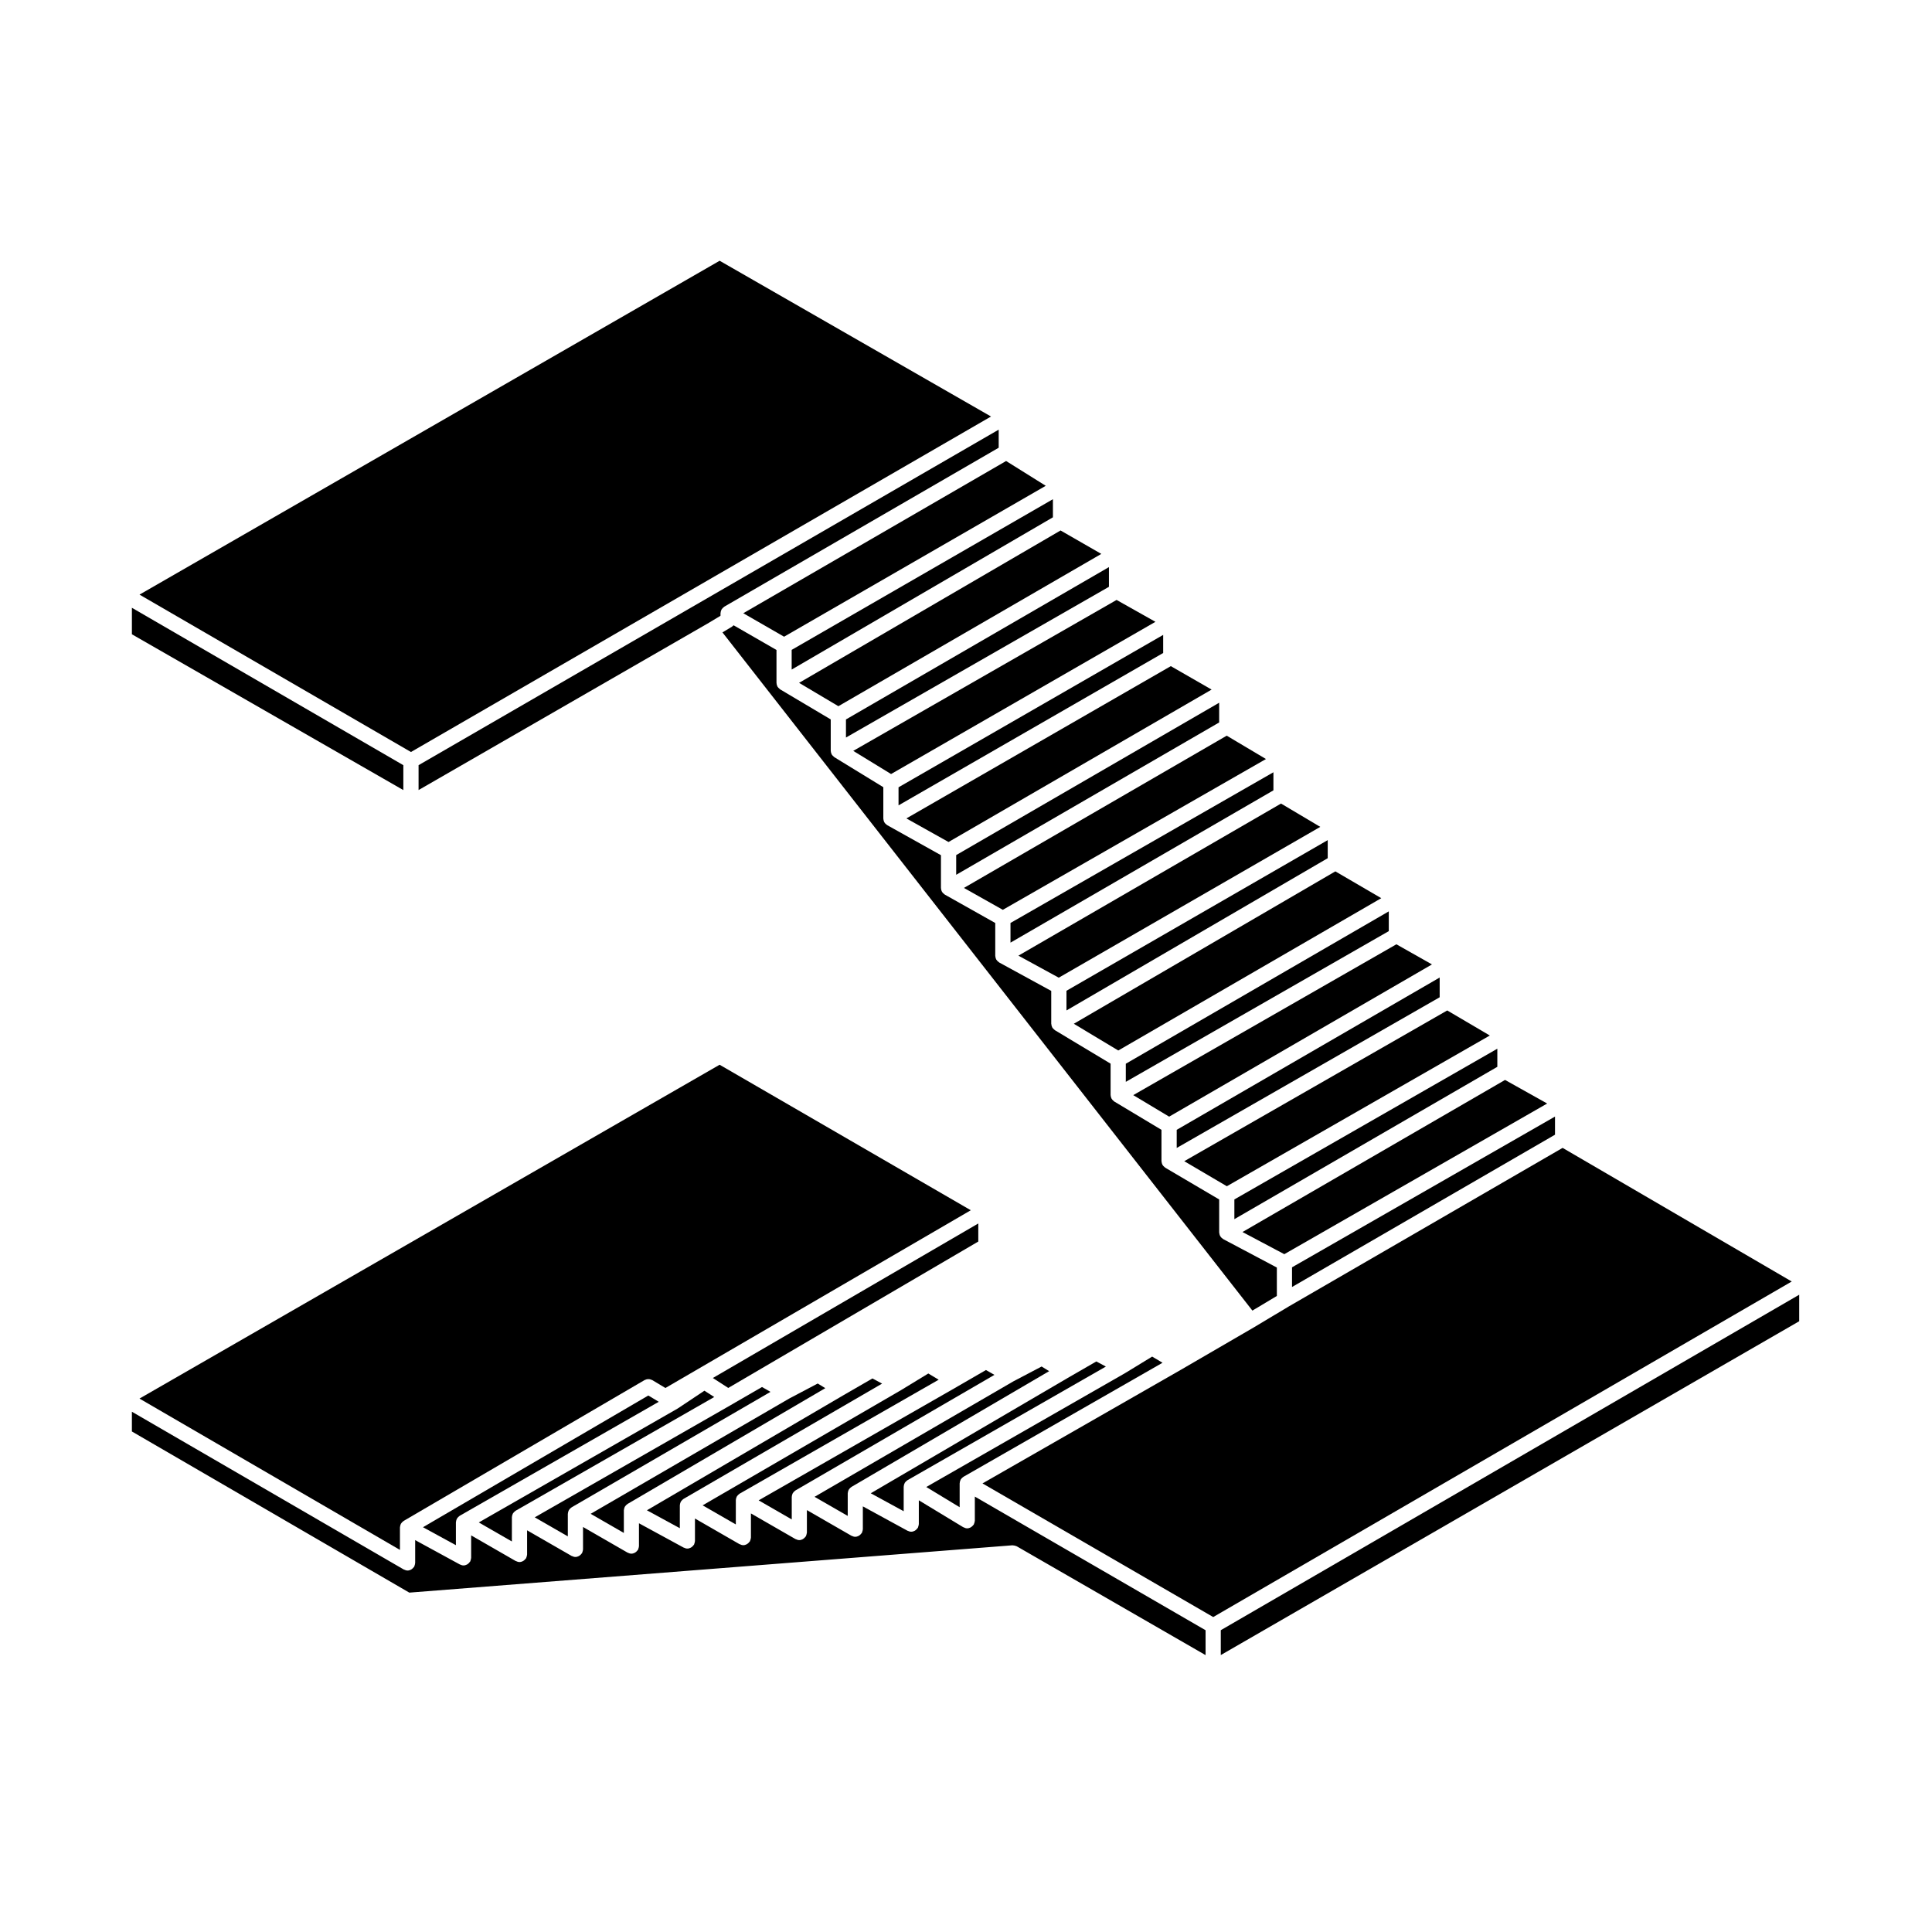 <?xml version="1.0" encoding="UTF-8"?>
<!-- Uploaded to: ICON Repo, www.iconrepo.com, Generator: ICON Repo Mixer Tools -->
<svg fill="#000000" width="800px" height="800px" version="1.1" viewBox="144 144 512 512" xmlns="http://www.w3.org/2000/svg">
 <g>
  <path d="m383.49 538.01c0-0.051 0.023-0.09 0.023-0.133 0.004-0.098 0.016-0.18 0.035-0.277 0.016-0.086 0.039-0.16 0.07-0.246 0.031-0.09 0.066-0.168 0.105-0.25 0.02-0.047 0.02-0.098 0.051-0.141 0.02-0.031 0.051-0.051 0.074-0.082 0.047-0.066 0.098-0.121 0.145-0.18 0.066-0.082 0.137-0.141 0.215-0.211 0.066-0.055 0.125-0.105 0.203-0.156 0.031-0.02 0.051-0.051 0.086-0.07l52.574-30.113-2.535-1.352-7.566 4.367-0.051 0.031-52.16 30.535 8.727 4.762v-6.484z"/>
  <path d="m444.32 434.22 9.52 5.703 69.645-40.34-9.422-5.336z"/>
  <path d="m457.84 451.73 11.289 6.637 69.688-39.945-11.285-6.641z"/>
  <path d="m455.84 448.22 69.688-39.934v-5.231l-69.688 40.363z"/>
  <path d="m471.12 467.09 69.688-40.371v-4.797l-69.688 39.941z"/>
  <path d="m428.57 415.31 11.789 7.082 69.691-40.367-12.168-7.102z"/>
  <path d="m486.4 485.07 69.691-40.363v-4.805l-69.691 39.949z"/>
  <path d="m442.35 430.7 69.691-39.941v-5.234l-69.691 40.375z"/>
  <path d="m413.89 397.26 10.691 5.836 69.305-39.965-10.402-6.18z"/>
  <path d="m473.27 470.5 11.082 5.871 69.664-39.926-11.164-6.25z"/>
  <path d="m250.89 346.78-71.934-41.711v7.023l71.934 41.289z"/>
  <path d="m252.91 343.29 153.72-88.91-71.918-41.277-153.74 88.477z"/>
  <path d="m340.98 306.51 10.809 6.223 69.348-39.992-10.508-6.57z"/>
  <path d="m335.95 304.77 72.715-42.117v-4.793l-153.74 88.918v6.594l76.535-44.098h0.004l3.477-2.09v-0.66c0-0.047 0.02-0.082 0.023-0.121 0.004-0.09 0.016-0.172 0.035-0.258 0.016-0.09 0.039-0.176 0.07-0.266 0.031-0.086 0.059-0.168 0.105-0.25 0.016-0.035 0.016-0.074 0.035-0.109 0.02-0.035 0.055-0.055 0.082-0.09 0.051-0.074 0.105-0.141 0.16-0.207 0.066-0.07 0.125-0.137 0.195-0.203 0.07-0.059 0.137-0.109 0.211-0.16 0.031-0.035 0.051-0.066 0.094-0.09z"/>
  <path d="m353.8 321.44 69.234-40.348v-4.797l-69.234 39.93z"/>
  <path d="m398.32 537.11c0-0.039 0.02-0.074 0.02-0.109 0.004-0.098 0.02-0.18 0.035-0.277 0.02-0.09 0.039-0.176 0.074-0.266 0.023-0.086 0.059-0.156 0.098-0.238 0.02-0.039 0.02-0.082 0.039-0.117 0.02-0.035 0.059-0.059 0.086-0.102 0.051-0.07 0.102-0.137 0.156-0.203 0.059-0.074 0.121-0.133 0.191-0.191 0.07-0.066 0.141-0.117 0.223-0.172 0.035-0.02 0.055-0.055 0.09-0.074l52.75-30.215-2.746-1.637-7.043 4.301c-0.012 0.004-0.012 0.004-0.02 0.012-0.012 0-0.012 0.012-0.02 0.012-0.004 0.004-0.012 0.012-0.012 0.012l-52.77 30.223 8.848 5.359z"/>
  <path d="m423.62 417.05-0.051-0.031c-0.074-0.047-0.109-0.109-0.176-0.16-0.105-0.086-0.207-0.168-0.297-0.266-0.066-0.082-0.121-0.145-0.172-0.227-0.016-0.02-0.047-0.031-0.059-0.059-0.023-0.039-0.02-0.086-0.039-0.121-0.047-0.086-0.074-0.16-0.105-0.25s-0.055-0.176-0.07-0.266c-0.02-0.09-0.031-0.168-0.031-0.258-0.004-0.039-0.031-0.082-0.031-0.117v-8.695l-13.777-7.523c-0.004 0-0.004-0.004-0.016-0.012-0.02-0.016-0.039-0.039-0.059-0.055-0.055-0.031-0.09-0.074-0.137-0.109-0.105-0.086-0.215-0.16-0.312-0.266-0.07-0.074-0.121-0.156-0.176-0.238-0.02-0.031-0.059-0.047-0.082-0.082-0.023-0.039-0.023-0.082-0.047-0.121-0.031-0.07-0.066-0.137-0.09-0.211-0.035-0.098-0.055-0.18-0.074-0.277-0.02-0.102-0.035-0.191-0.047-0.289 0-0.039-0.02-0.074-0.02-0.117v-8.699l-13.367-7.523h-0.004c-0.074-0.047-0.121-0.117-0.191-0.168-0.109-0.086-0.215-0.16-0.312-0.266-0.066-0.074-0.117-0.152-0.172-0.23-0.02-0.031-0.055-0.039-0.074-0.074-0.02-0.035-0.02-0.082-0.039-0.121-0.039-0.074-0.07-0.145-0.102-0.227-0.031-0.09-0.055-0.18-0.07-0.273-0.016-0.09-0.031-0.176-0.035-0.266 0-0.039-0.023-0.082-0.023-0.121v-8.699l-14.246-7.961-0.004-0.004c-0.012-0.004-0.02-0.02-0.035-0.023-0.059-0.039-0.105-0.098-0.16-0.137-0.109-0.086-0.223-0.168-0.312-0.266-0.066-0.074-0.121-0.152-0.172-0.238-0.02-0.031-0.059-0.047-0.082-0.082-0.02-0.039-0.02-0.086-0.039-0.121-0.035-0.07-0.059-0.141-0.09-0.215-0.031-0.09-0.055-0.18-0.074-0.273-0.02-0.098-0.035-0.188-0.039-0.281 0-0.039-0.02-0.07-0.02-0.109v-8.312l-12.977-7.949c-0.07-0.039-0.105-0.109-0.172-0.16-0.105-0.086-0.207-0.172-0.297-0.277-0.066-0.074-0.121-0.141-0.172-0.223-0.016-0.023-0.047-0.035-0.059-0.059-0.02-0.035-0.02-0.074-0.035-0.109-0.039-0.086-0.07-0.172-0.105-0.262-0.031-0.09-0.059-0.176-0.074-0.273-0.012-0.082-0.02-0.156-0.023-0.238-0.004-0.039-0.023-0.074-0.023-0.117v-8.293l-13.395-7.957c-0.07-0.039-0.109-0.109-0.176-0.16-0.109-0.086-0.211-0.168-0.301-0.273-0.059-0.074-0.121-0.141-0.172-0.223-0.016-0.023-0.051-0.035-0.066-0.059-0.023-0.039-0.02-0.086-0.039-0.125-0.039-0.082-0.07-0.16-0.102-0.242-0.031-0.09-0.059-0.176-0.074-0.273-0.016-0.09-0.023-0.172-0.031-0.262 0-0.039-0.02-0.074-0.02-0.109v-8.723l-11.359-6.539c-0.07 0.074-0.16 0.133-0.242 0.195-0.066 0.051-0.105 0.117-0.18 0.16l-2.539 1.527 140.44 179.73 6.481-3.883v-7.527l-14.203-7.527c-0.012-0.004-0.016-0.016-0.023-0.02-0.039-0.02-0.07-0.059-0.105-0.09-0.035-0.02-0.059-0.051-0.098-0.07-0.105-0.09-0.227-0.16-0.312-0.266-0.07-0.074-0.117-0.156-0.176-0.238-0.02-0.039-0.07-0.051-0.09-0.09-0.02-0.039-0.02-0.086-0.039-0.121-0.039-0.07-0.07-0.133-0.098-0.211-0.035-0.086-0.047-0.168-0.066-0.262-0.023-0.105-0.047-0.191-0.051-0.297 0-0.047-0.023-0.082-0.023-0.121v-8.73l-14.293-8.414c-0.082-0.047-0.117-0.109-0.188-0.168-0.105-0.086-0.207-0.16-0.297-0.266-0.07-0.074-0.125-0.152-0.176-0.238-0.02-0.031-0.051-0.039-0.07-0.066-0.02-0.039-0.02-0.082-0.039-0.117-0.035-0.082-0.066-0.156-0.098-0.238-0.035-0.102-0.059-0.188-0.074-0.289-0.02-0.086-0.031-0.168-0.035-0.258-0.004-0.039-0.023-0.07-0.023-0.105v-8.293l-12.504-7.496c-0.074-0.039-0.117-0.109-0.18-0.16-0.105-0.086-0.203-0.168-0.293-0.273-0.07-0.074-0.125-0.145-0.176-0.238-0.02-0.02-0.051-0.031-0.059-0.059-0.02-0.031-0.02-0.07-0.039-0.105-0.039-0.082-0.074-0.168-0.105-0.258-0.035-0.098-0.055-0.18-0.074-0.277-0.016-0.086-0.023-0.156-0.031-0.238 0-0.047-0.023-0.082-0.023-0.121v-8.309z"/>
  <path d="m370.12 342.99 10.023 6.137 70.059-40.34-10.297-5.797z"/>
  <path d="m366.18 331.15 69.68-40.359-10.801-6.211-69.297 40.383z"/>
  <path d="m384.2 360.89 11.172 6.25 69.715-40.391-10.809-6.215z"/>
  <path d="m399.45 379.31 10.309 5.801 69.734-39.961-10.398-6.188z"/>
  <path d="m397.4 375.83 69.691-40.371v-5.227l-69.691 40.375z"/>
  <path d="m382.12 357.43 70.133-40.383v-4.793l-70.133 40.387z"/>
  <path d="m437.88 294.29-69.691 40.371v4.793l69.691-39.945z"/>
  <path d="m411.79 393.81 69.68-40.359v-4.793l-69.68 39.938z"/>
  <path d="m495.86 371.43v-4.789l-69.234 39.922v5.215z"/>
  <path d="m368.65 539.8c0-0.035 0.016-0.066 0.02-0.098 0-0.09 0.02-0.168 0.035-0.258 0.016-0.102 0.039-0.195 0.074-0.297 0.023-0.082 0.051-0.152 0.086-0.227 0.016-0.031 0.012-0.066 0.031-0.098 0.02-0.047 0.059-0.066 0.09-0.105 0.051-0.086 0.105-0.156 0.176-0.238 0.055-0.07 0.109-0.125 0.18-0.188 0.066-0.059 0.133-0.105 0.203-0.152 0.039-0.023 0.066-0.074 0.105-0.098l52.387-30.672-2-1.23-7.477 3.93-52.695 30.605 8.793 5.059v-5.934z"/>
  <path d="m412.31 553.52c0.055 0 0.105 0.023 0.16 0.031 0.176 0 0.352 0.031 0.527 0.082 0.066 0.02 0.121 0.039 0.18 0.059 0.098 0.039 0.191 0.051 0.289 0.102l50.023 28.828v-6.594l-61.148-35.418v6.398c0 0.051-0.023 0.09-0.031 0.137-0.004 0.137-0.039 0.266-0.082 0.395-0.035 0.133-0.074 0.262-0.137 0.379-0.02 0.047-0.02 0.098-0.051 0.133-0.031 0.051-0.086 0.07-0.121 0.117-0.141 0.191-0.309 0.348-0.504 0.484-0.07 0.051-0.133 0.105-0.211 0.141-0.273 0.133-0.562 0.23-0.891 0.23-0.344 0-0.648-0.105-0.938-0.266-0.035-0.016-0.074-0.012-0.105-0.031l-11.773-7.133v6.309c0 0.035-0.016 0.066-0.02 0.102-0.004 0.125-0.047 0.258-0.082 0.383-0.035 0.137-0.059 0.266-0.117 0.387-0.016 0.031-0.012 0.066-0.031 0.098-0.023 0.051-0.082 0.07-0.109 0.117-0.141 0.215-0.312 0.395-0.527 0.539-0.07 0.051-0.137 0.105-0.211 0.145-0.277 0.141-0.578 0.246-0.918 0.246-0.316 0-0.613-0.098-0.883-0.227-0.023-0.016-0.055-0.012-0.082-0.02l-11.855-6.469v6.051c0 0.039-0.02 0.074-0.02 0.109-0.004 0.137-0.047 0.273-0.086 0.402-0.035 0.125-0.066 0.258-0.121 0.371-0.02 0.035-0.016 0.082-0.039 0.117-0.031 0.051-0.09 0.07-0.121 0.117-0.141 0.203-0.312 0.367-0.516 0.516-0.07 0.051-0.133 0.102-0.211 0.137-0.273 0.137-0.57 0.238-0.902 0.238h-0.004c-0.328 0-0.625-0.102-0.898-0.238-0.031-0.02-0.066-0.012-0.102-0.031l-11.809-6.801v5.945c0 0.039-0.02 0.074-0.02 0.117-0.012 0.137-0.047 0.266-0.086 0.402-0.035 0.125-0.066 0.25-0.121 0.363-0.02 0.039-0.016 0.086-0.039 0.117-0.031 0.055-0.09 0.074-0.121 0.121-0.141 0.203-0.312 0.367-0.516 0.508-0.07 0.051-0.133 0.105-0.211 0.141-0.273 0.141-0.57 0.242-0.902 0.242 0.008-0.012 0.008-0.004 0.004-0.004-0.328 0-0.625-0.102-0.902-0.242-0.031-0.016-0.066-0.012-0.098-0.023l-11.82-6.805v6.402c0 0.039-0.02 0.082-0.023 0.117-0.004 0.137-0.047 0.262-0.082 0.395-0.035 0.133-0.066 0.258-0.125 0.379-0.02 0.035-0.016 0.082-0.039 0.109-0.031 0.055-0.086 0.074-0.121 0.117-0.141 0.207-0.309 0.371-0.516 0.516-0.074 0.051-0.133 0.105-0.211 0.141-0.277 0.141-0.574 0.242-0.902 0.242l-0.004-0.004c-0.328 0-0.629-0.102-0.902-0.242-0.031-0.016-0.066-0.012-0.098-0.023l-11.809-6.801v5.953c0 0.035-0.016 0.059-0.016 0.098-0.004 0.137-0.051 0.277-0.086 0.414-0.035 0.121-0.055 0.246-0.109 0.352-0.016 0.035-0.012 0.07-0.031 0.105-0.031 0.055-0.086 0.074-0.117 0.121-0.141 0.211-0.312 0.387-0.523 0.535-0.074 0.051-0.137 0.105-0.215 0.141-0.277 0.145-0.578 0.246-0.918 0.246-0.316 0-0.613-0.09-0.883-0.227-0.023-0.012-0.055 0-0.082-0.02l-11.859-6.457v6.051c0 0.039-0.02 0.074-0.02 0.109-0.004 0.137-0.047 0.277-0.086 0.414-0.035 0.125-0.066 0.246-0.117 0.352-0.02 0.039-0.02 0.09-0.039 0.125-0.031 0.051-0.09 0.07-0.125 0.121-0.141 0.203-0.309 0.363-0.508 0.504-0.07 0.051-0.133 0.105-0.211 0.141-0.273 0.137-0.57 0.238-0.902 0.238h-0.016c-0.324-0.004-0.621-0.102-0.887-0.238-0.031-0.02-0.07-0.012-0.102-0.031l-11.812-6.805v5.945c0 0.039-0.02 0.074-0.02 0.109-0.004 0.137-0.047 0.277-0.086 0.414-0.035 0.125-0.066 0.246-0.117 0.352-0.02 0.039-0.02 0.09-0.039 0.125-0.031 0.051-0.09 0.07-0.125 0.121-0.141 0.203-0.309 0.363-0.508 0.504-0.07 0.051-0.133 0.105-0.211 0.141-0.273 0.137-0.57 0.238-0.902 0.238h-0.016c-0.324-0.004-0.621-0.102-0.891-0.242-0.031-0.016-0.066-0.004-0.098-0.023l-11.809-6.797v6.402c0 0.039-0.02 0.074-0.02 0.109-0.004 0.137-0.047 0.277-0.086 0.414-0.035 0.125-0.066 0.246-0.117 0.352-0.02 0.039-0.02 0.09-0.039 0.125-0.031 0.051-0.09 0.07-0.125 0.121-0.141 0.203-0.309 0.363-0.508 0.504-0.07 0.051-0.133 0.105-0.211 0.141-0.273 0.137-0.57 0.238-0.902 0.238h-0.016c-0.324-0.004-0.621-0.102-0.891-0.242-0.031-0.016-0.066-0.004-0.098-0.023l-11.812-6.801v5.949c0 0.035-0.016 0.066-0.02 0.098-0.004 0.137-0.047 0.262-0.082 0.395-0.035 0.133-0.059 0.266-0.117 0.383-0.016 0.031-0.016 0.066-0.031 0.098-0.023 0.051-0.082 0.066-0.109 0.109-0.141 0.215-0.316 0.402-0.527 0.551-0.07 0.051-0.133 0.102-0.211 0.137-0.281 0.145-0.578 0.246-0.918 0.246h-0.012c-0.316 0-0.605-0.09-0.871-0.227-0.023-0.012-0.055 0-0.082-0.02l-11.855-6.465v6.055c0 0.047-0.02 0.074-0.023 0.109-0.004 0.141-0.047 0.277-0.082 0.414-0.035 0.125-0.066 0.246-0.121 0.363-0.02 0.039-0.02 0.086-0.039 0.121-0.031 0.055-0.09 0.074-0.125 0.121-0.141 0.195-0.309 0.363-0.508 0.504-0.07 0.051-0.133 0.102-0.211 0.137-0.273 0.141-0.57 0.238-0.898 0.238h-0.016c-0.328-0.004-0.625-0.105-0.898-0.246-0.031-0.016-0.066-0.012-0.098-0.023l-72.055-41.816v5.234l73.516 42.707z"/>
  <path d="m558.11 448.2-72.691 42.094-8.98 5.383-0.012 0.008-0.016 0.008-19.328 11.234v0.008h-0.012l-0.02 0.012-52.68 30.172 61.145 35.414 153.31-88.922z"/>
  <path d="m337 511.82 66.258-38.801v-4.785l-70.344 40.949z"/>
  <path d="m249.99 554.74v-5.949c0-0.035 0.016-0.066 0.02-0.102 0.004-0.086 0.02-0.168 0.035-0.25 0.016-0.102 0.039-0.195 0.074-0.293 0.023-0.086 0.051-0.156 0.086-0.23 0.016-0.031 0.012-0.066 0.031-0.098 0.023-0.047 0.066-0.07 0.09-0.105 0.051-0.086 0.105-0.152 0.172-0.23 0.059-0.066 0.117-0.125 0.188-0.188 0.066-0.059 0.133-0.105 0.203-0.152 0.039-0.023 0.066-0.074 0.105-0.098l63.824-37.312c0.074-0.039 0.156-0.047 0.227-0.082 0.141-0.059 0.281-0.117 0.434-0.145 0.109-0.02 0.215-0.016 0.328-0.016 0.145-0.004 0.289-0.004 0.434 0.031 0.125 0.023 0.238 0.074 0.352 0.121 0.09 0.039 0.191 0.051 0.277 0.102l3.477 2.086 80.926-47.105-66.566-38.559-153.74 88.469z"/>
  <path d="m467.52 582.61 153.29-88.469v-7.027l-153.29 88.906z"/>
  <path d="m324.16 542.95c0-0.047 0.02-0.074 0.02-0.109 0.004-0.09 0.02-0.176 0.035-0.266 0.02-0.098 0.047-0.176 0.074-0.273 0.031-0.086 0.059-0.16 0.102-0.242 0.02-0.035 0.016-0.082 0.039-0.117 0.02-0.035 0.059-0.055 0.082-0.09 0.051-0.082 0.105-0.137 0.16-0.207 0.055-0.07 0.121-0.133 0.191-0.195 0.07-0.059 0.137-0.117 0.215-0.168 0.031-0.02 0.051-0.055 0.086-0.074l52.598-30.539-2.555-1.367-7.559 4.367-52.211 30.57 8.723 4.75 0.004-6.039z"/>
  <path d="m353.82 540.71c0-0.039 0.02-0.074 0.02-0.109 0.004-0.09 0.02-0.176 0.035-0.266 0.02-0.098 0.047-0.176 0.074-0.273 0.031-0.086 0.059-0.16 0.102-0.242 0.02-0.035 0.016-0.082 0.039-0.117 0.02-0.035 0.059-0.055 0.082-0.09 0.051-0.082 0.105-0.137 0.16-0.207 0.055-0.07 0.121-0.137 0.191-0.195 0.07-0.059 0.137-0.109 0.211-0.168 0.031-0.02 0.051-0.055 0.086-0.074l52.715-30.617-2.246-1.281-7.543 4.359c0 0.004 0 0.004-0.004 0.012l-52.695 30.164 8.777 5.055v-5.949z"/>
  <path d="m279.65 546.1c0-0.047 0.02-0.086 0.023-0.121 0.004-0.09 0.02-0.168 0.035-0.258 0.02-0.098 0.039-0.18 0.074-0.277 0.031-0.082 0.059-0.16 0.102-0.242 0.016-0.035 0.016-0.074 0.035-0.109s0.059-0.055 0.082-0.09c0.051-0.082 0.102-0.145 0.16-0.215 0.059-0.07 0.121-0.125 0.195-0.188 0.066-0.059 0.133-0.117 0.211-0.168 0.035-0.02 0.055-0.059 0.098-0.082l52.617-30.129-2.602-1.672-6.996 4.66c-0.016 0.012-0.035 0.004-0.051 0.016-0.023 0.02-0.039 0.039-0.066 0.059l-0.02 0.012-52.664 30.164 8.77 5.043 0.008-6.402z"/>
  <path d="m264.82 547.45c0-0.039 0.02-0.082 0.023-0.117 0.004-0.09 0.02-0.176 0.035-0.266 0.016-0.09 0.039-0.176 0.07-0.266 0.031-0.086 0.059-0.16 0.102-0.242 0.02-0.035 0.016-0.082 0.039-0.109 0.02-0.039 0.059-0.066 0.086-0.102 0.051-0.082 0.102-0.137 0.156-0.207 0.059-0.07 0.121-0.125 0.191-0.191 0.07-0.066 0.141-0.117 0.215-0.168 0.035-0.023 0.055-0.059 0.09-0.086l52.75-30.207-2.769-1.664-59.715 34.902 8.723 4.762v-6.039z"/>
  <path d="m309.32 544.3c0-0.035 0.016-0.066 0.02-0.102 0.004-0.086 0.02-0.168 0.035-0.246 0.016-0.105 0.039-0.195 0.074-0.297 0.023-0.082 0.051-0.156 0.086-0.23 0.016-0.031 0.012-0.066 0.031-0.098 0.023-0.039 0.066-0.07 0.09-0.105 0.051-0.082 0.105-0.156 0.172-0.227 0.059-0.07 0.117-0.133 0.18-0.191 0.066-0.059 0.133-0.105 0.207-0.152 0.039-0.031 0.066-0.07 0.105-0.102l52.391-30.672-2.004-1.234-7.523 3.965-52.652 30.57 8.797 5.066v-5.945z"/>
  <path d="m294.48 545.2c0-0.047 0.02-0.082 0.023-0.117 0.004-0.09 0.016-0.172 0.035-0.258 0.016-0.098 0.039-0.18 0.07-0.273 0.031-0.086 0.059-0.168 0.105-0.25 0.016-0.035 0.016-0.082 0.035-0.105 0.02-0.039 0.055-0.059 0.082-0.09 0.051-0.082 0.102-0.141 0.16-0.211 0.059-0.074 0.125-0.133 0.195-0.203 0.07-0.059 0.137-0.105 0.211-0.156 0.031-0.023 0.051-0.059 0.086-0.082l52.707-30.598-2.246-1.285-7.535 4.352c0 0.004 0 0.004-0.004 0.012l-52.691 30.172 8.766 5.043z"/>
  <path d="m338.99 541.59c0-0.039 0.02-0.082 0.023-0.117 0.004-0.09 0.02-0.176 0.035-0.266 0.016-0.098 0.039-0.176 0.07-0.266 0.031-0.086 0.059-0.16 0.102-0.242 0.02-0.035 0.016-0.082 0.039-0.109 0.02-0.039 0.059-0.066 0.086-0.102 0.051-0.082 0.102-0.137 0.156-0.207 0.059-0.07 0.121-0.125 0.191-0.188 0.07-0.07 0.145-0.121 0.223-0.176 0.035-0.02 0.055-0.059 0.09-0.082l52.754-30.199-2.746-1.648-7.055 4.301c-0.004 0.004-0.012 0.004-0.012 0.004-0.004 0.004-0.012 0.016-0.02 0.016v0.004l-52.719 30.617 8.793 5.059 0.004-6.398z"/>
 </g>
</svg>